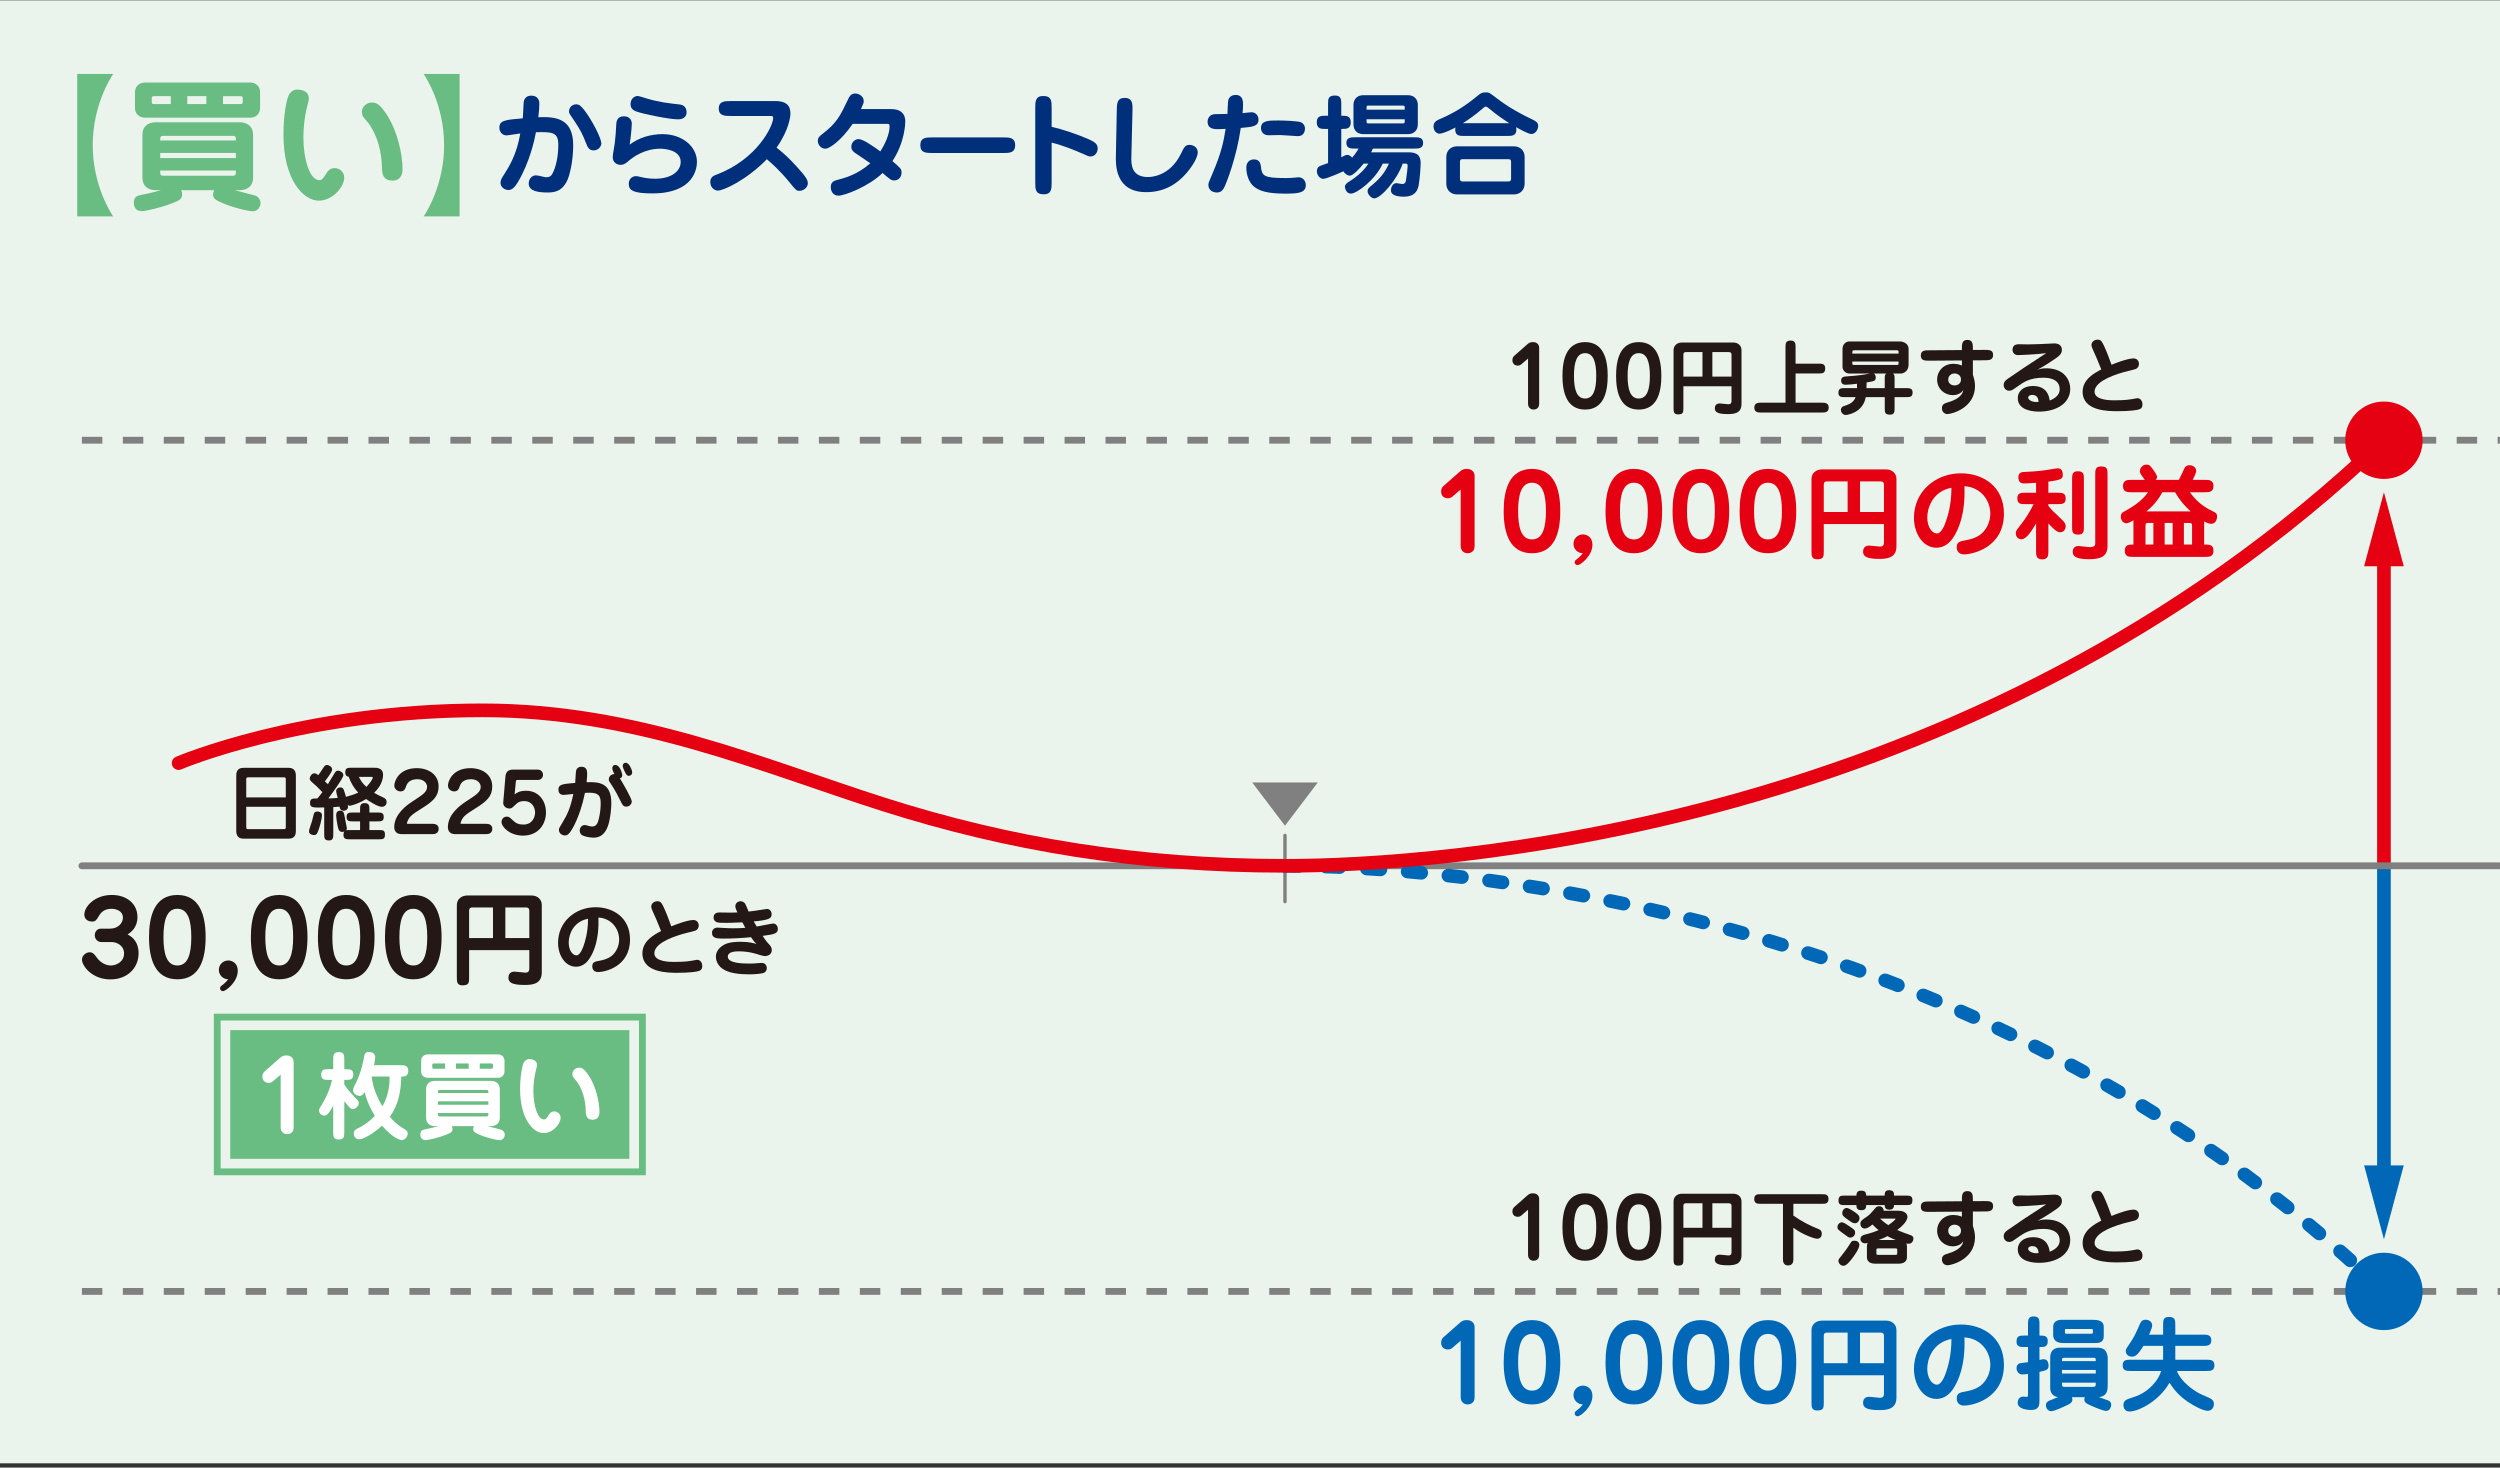 <?xml version="1.0" encoding="utf-8"?>
<!-- Generator: Adobe Illustrator 13.0.0, SVG Export Plug-In  -->
<!DOCTYPE svg PUBLIC "-//W3C//DTD SVG 1.1//EN" "http://www.w3.org/Graphics/SVG/1.1/DTD/svg11.dtd">
<svg version="1.1"
	 xmlns="http://www.w3.org/2000/svg" xmlns:xlink="http://www.w3.org/1999/xlink" xmlns:a="http://ns.adobe.com/AdobeSVGViewerExtensions/3.0/"
	 x="0px" y="0px" width="100%" height="100%" viewBox="0 -0.072 540 317" enable-background="new 0 -0.072 540 317"
	 xml:space="preserve">
<rect x="0" y="-0.072" width="540" height="317" fill="#333333" stroke="none"/>
<defs>
</defs>
<rect fill="#EBF4EC" width="540" height="316"/>
<line fill="none" stroke="#0068B6" stroke-width="2.948" x1="514.93" y1="186.945" x2="514.93" y2="254.569"/>
<polygon fill="#0068B6" points="510.647,251.648 514.93,267.629 519.213,251.648 "/>
<g>
	
		<line fill="none" stroke="#808080" stroke-width="1.474" stroke-dasharray="4.422,4.422" x1="17.688" y1="278.874" x2="540" y2="278.874"/>
</g>
<circle fill="#0068B6" cx="514.929" cy="278.874" r="8.358"/>
<line fill="none" stroke="#E50012" stroke-width="2.948" x1="514.93" y1="186.945" x2="514.93" y2="119.32"/>
<polygon fill="#E50012" points="519.213,122.241 514.93,106.261 510.647,122.241 "/>
<path fill="#69BC82" d="M16.684,46.675V15.9h7.771c-0.464,0.681-4.427,6.688-4.427,15.387c0,8.7,3.963,14.706,4.427,15.388H16.684z"
	/>
<path fill="#69BC82" d="M39.124,41.009c0.093,0.217,0.217,0.526,0.217,0.929c0,1.053-0.774,1.362-2.229,1.92
	c-2.26,0.897-5.604,1.672-6.471,1.672c-0.558,0-1.733-0.155-1.733-1.827c0-1.331,0.805-1.517,1.702-1.703
	c2.291-0.433,3.375-0.774,4.149-0.991h-1.146c-0.93,0-2.849-0.371-2.849-2.755v-9.164c0-2.477,2.074-2.755,2.849-2.755h18.204
	c0.897,0,2.849,0.371,2.849,2.755v9.164c0,2.477-2.074,2.755-2.849,2.755h-1.114c1.083,0.279,3.25,0.867,4.365,1.146
	c0.619,0.155,1.207,0.836,1.207,1.641c0,0.65-0.464,1.765-1.702,1.765c-0.743,0-4.428-0.743-7.245-2.105
	c-0.619-0.31-1.301-0.65-1.301-1.456c0-0.155,0-0.464,0.248-0.991H39.124z M56.183,23.238c0,1.238-0.867,2.105-2.105,2.105H31.291
	c-1.146,0-2.137-0.773-2.137-2.105v-3.375c0-1.238,0.898-2.105,2.137-2.105h22.786c1.146,0,2.105,0.774,2.105,2.105V23.238z
	 M36.895,20.699H33.21c-0.34,0-0.433,0.217-0.433,0.464v0.805c0,0.31,0.123,0.433,0.433,0.433h3.685V20.699z M50.95,30.266
	c0-0.712,0-0.991-0.712-0.991H35.315c-0.712,0-0.712,0.279-0.712,0.991H50.95z M34.604,32.959v1.115H50.95v-1.115H34.604z
	 M34.604,36.768c0,0.867,0,1.114,0.712,1.114h14.923c0.712,0,0.712-0.248,0.712-1.114H34.604z M44.572,20.699h-4.117v1.703h4.117
	V20.699z M48.164,22.402h3.809c0.31,0,0.464-0.124,0.464-0.433v-0.805c0-0.248-0.093-0.464-0.464-0.464h-3.809V22.402z"/>
<path fill="#69BC82" d="M66.705,21.256c0,0.217-0.031,0.433-0.186,0.959c-0.774,2.88-0.991,5.511-0.991,7.399
	c0,4.583,1.332,9.227,3.468,9.227c0.589,0,0.836-0.434,1.518-1.486c0.217-0.371,0.681-1.114,1.795-1.114
	c0.867,0,2.044,0.65,2.044,2.074c0,1.981-2.539,4.954-5.48,4.954c-3.312,0-7.646-4.396-7.646-14.304c0-4.21,0.681-7.554,1.114-8.421
	c0.465-0.959,1.331-1.269,1.703-1.269C64.6,19.275,66.705,19.275,66.705,21.256z M84.755,38.935c-1.61,0-2.198-0.96-2.229-2.415
	c-0.062-1.703-0.154-5.944-2.786-9.783c-0.186-0.279-1.177-1.394-1.331-1.641c-0.186-0.341-0.248-0.682-0.248-0.991
	c0-1.238,1.146-2.043,2.168-2.043c0.929,0,1.671,0.371,2.972,2.26c2.662,3.87,3.653,9.288,3.653,12.074
	C86.953,36.891,86.953,38.935,84.755,38.935z"/>
<path fill="#69BC82" d="M99.271,15.9v30.774H91.5c0.465-0.682,4.428-6.688,4.428-15.388c0-8.699-3.963-14.706-4.428-15.387H99.271z"
	/>
<path fill="#002F7C" d="M123.811,31.316c0,3.146-0.683,6.535-1.463,7.949c-0.927,1.633-2.048,2.243-4.023,2.243
	c-1.95,0-4.12-0.244-4.12-1.926c0-1.024,0.683-1.78,1.561-1.78c0.585,0,1.755,0.415,2.243,0.415c0.634,0,1.023-0.22,1.316-0.78
	c0.195-0.342,1.268-2.463,1.268-6.193c0-2.78-1.219-2.829-4.827-2.756c-0.293,1.609-1.366,6.56-3.95,10.851
	c-0.366,0.61-1.049,1.634-1.951,1.634s-1.756-0.634-1.756-1.585c0-0.585,0.317-1.073,0.78-1.78c1-1.561,2.756-4.34,3.487-8.851
	c-0.902,0.098-2.585,0.414-2.975,0.414c-0.878,0-1.536-0.731-1.536-1.658c0-1.585,1.268-1.707,5.047-2.024
	c0.098-0.658,0.146-3.365,0.244-3.73c0.171-0.658,0.658-1.171,1.585-1.171c1.073,0,1.756,0.61,1.756,1.707
	c0,0.731-0.073,1.756-0.22,2.951C120.056,25.098,123.811,25.488,123.811,31.316z M128.225,32.413c-1.024,0-1.317-0.731-1.658-1.609
	c-0.634-1.609-1.098-2.682-2.487-4.73c-1.049-1.512-1.171-1.682-1.171-2.048c0-0.878,0.659-1.561,1.537-1.561
	c0.683,0,1.072,0.341,1.926,1.463c1.561,2.097,3.512,5.828,3.512,6.998C129.883,31.56,129.224,32.413,128.225,32.413z"/>
<path fill="#002F7C" d="M143.129,28.902c4.219,0,7.412,2.657,7.412,5.998c0,1.365-0.609,6.803-9.631,6.803
	c-4.048,0-5.097-0.634-5.097-2.023c0-1.049,0.659-1.707,1.585-1.707c0.244,0,0.391,0.049,0.731,0.122
	c0.951,0.244,2.098,0.438,3.316,0.438c3.853,0,5.584-1.804,5.584-3.633c0-2.585-3.463-2.853-4.413-2.853
	c-3.39,0-5.828,1.804-6.657,2.487c-0.731,0.634-1.17,1-1.926,1c-0.78,0-1.683-0.512-1.683-1.683c0-0.487,0.39-2.56,0.438-2.975
	c0.195-1.683,0.22-2.194,0.317-3.95c0.024-0.609,0.098-1.877,1.634-1.877c1.39,0,1.731,0.976,1.731,1.585
	c0,0.268-0.073,1.975-0.464,4.536C138.033,29.634,140.568,28.902,143.129,28.902z M146.421,25.708c-1.78,0-7.511-1.146-8.998-1.707
	c-0.878-0.341-1.219-0.805-1.219-1.585c0-1.146,0.805-1.756,1.536-1.756c0.22,0,1.414,0.366,1.78,0.488
	c2.779,0.854,4.876,1.073,7.241,1.341c0.951,0.098,1.536,0.658,1.536,1.683C148.298,25.708,146.688,25.708,146.421,25.708z"/>
<path fill="#002F7C" d="M157.862,24.977c-1.243,0-2.609,0-2.609-1.609s1.366-1.609,2.609-1.609h9.705
	c1.926,0,3.169,0.707,3.169,2.682c0,0.537-0.243,3.462-2.999,7.388c1.391,1.097,2.414,1.951,4.365,4.097
	c2.146,2.341,2.39,2.975,2.39,3.584c0,0.927-0.927,1.634-1.78,1.634c-0.683,0-0.731-0.049-2.316-2
	c-0.293-0.366-2.072-2.56-4.755-4.828c-4.315,4.438-9.314,6.778-10.582,6.778c-0.805,0-1.634-0.731-1.634-1.829
	s0.707-1.39,1.365-1.634c8.803-3.316,12.216-10.534,12.216-12.216c0-0.438-0.195-0.438-0.78-0.438H157.862z"/>
<path fill="#002F7C" d="M184.179,26.683c-2.584,3.755-5.071,5.365-5.876,5.365c-1.098,0-1.658-1-1.658-1.683
	c0-0.731,0.438-1.073,0.951-1.463c3.194-2.463,3.853-3.877,5.682-7.706c0.121-0.268,0.487-1.073,1.438-1.073
	c0.561,0,1.853,0.415,1.853,1.658c0,0.365-0.073,0.487-0.609,1.707h6.535c1.975,0,3.048,0.927,3.048,2.658
	c0,0.244-0.024,4.414-2.78,8.583c1.78,1.536,1.976,1.707,1.976,2.487c0,0.902-0.609,1.683-1.585,1.683
	c-0.634,0-0.829-0.146-2.512-1.609c-2.975,2.901-8.192,4.901-9.534,4.901c-1.268,0-1.658-1.122-1.658-1.854
	c0-1.17,0.829-1.39,1.366-1.536c1.779-0.463,4.413-1.17,7.168-3.609c-0.512-0.39-2.877-1.926-3.34-2.268
	c-0.634-0.488-0.756-0.854-0.756-1.268c0-1.073,0.854-1.683,1.561-1.683c1.048,0,3.364,1.707,4.706,2.658
	c0.999-1.561,1.999-3.682,1.999-5.413c0-0.537-0.122-0.537-0.731-0.537H184.179z"/>
<path fill="#002F7C" d="M216.688,29.609c1.316,0,2.584,0,2.584,1.682c0,1.683-1.268,1.683-2.584,1.683h-15.313
	c-1.316,0-2.584,0-2.584-1.683c0-1.682,1.268-1.682,2.584-1.682H216.688z"/>
<path fill="#002F7C" d="M227.154,39.313c0,1.317,0,2.585-1.683,2.585c-1.853,0-1.853-1.122-1.853-2.585V23.27
	c0-1.341,0-2.609,1.706-2.609c1.829,0,1.829,1.146,1.829,2.609v4.048c2.17,0.487,5.535,1.609,7.876,2.633
	c1.243,0.561,2.072,0.976,2.072,2.024c0,0.926-0.609,1.755-1.609,1.755c-0.292,0-0.39-0.049-2.39-0.926
	c-0.853-0.366-3.315-1.415-5.949-2.073V39.313z"/>
<path fill="#002F7C" d="M244.374,33.828c-0.049,1.633,0.024,4.34,3.584,4.34c0.439,0,4.657,0,7.12-5.023
	c0.707-1.463,0.951-1.926,1.878-1.926c0.634,0,1.755,0.438,1.755,1.585c0,1.707-2.268,4.315-2.511,4.608
	c-2.122,2.414-4.901,4.023-8.607,4.023c-6.73,0-6.608-5.925-6.56-7.9l0.195-9.9c0.024-1.317,0.049-2.56,1.683-2.56
	c1.755,0,1.731,1.341,1.707,2.633L244.374,33.828z"/>
<path fill="#002F7C" d="M265.35,21.416c0.098-0.268,0.464-0.975,1.561-0.975c1.585,0,1.585,1.439,1.585,2.097
	c0,0.585-0.049,1.243-0.098,1.829c0.317-0.024,1.683-0.195,1.951-0.195c0.878,0,1.487,0.756,1.487,1.561
	c0,1.512-1.269,1.609-3.828,1.829c-0.878,6.218-3.146,12.167-3.683,13.045c-0.463,0.78-1.023,0.902-1.463,0.902
	c-0.78,0-1.853-0.39-1.853-1.658c0-0.366,0.098-0.61,0.878-2.414c1.926-4.487,2.39-6.828,2.853-9.681
	c-0.536,0.049-1.098,0.073-1.609,0.073c-0.805,0-2.292,0-2.292-1.634c0-0.683,0.438-1.609,1.683-1.609
	c1.023,0,1.634-0.024,2.608-0.049C265.179,24.025,265.179,21.831,265.35,21.416z M272.348,35.852c0.22,2.048,0.513,2.536,5.34,2.536
	c1.317,0,1.854-0.097,2.512-0.146c0.098,0,0.195-0.024,0.293-0.024c0.902,0,1.561,0.756,1.561,1.682
	c0,1.683-1.609,1.853-4.438,1.853c-4.022,0-5.486-0.658-6.412-1.268c-1.976-1.292-2-3.999-2-4.292c0-1.828,1.487-1.828,1.561-1.828
	C271.275,34.364,272.201,34.413,272.348,35.852z M280.321,29.341c-0.244,0-3.243-0.244-3.853-0.244
	c-0.391,0-2.097,0.049-2.463,0.049c-1.146,0-1.634-0.805-1.634-1.561c0-1.634,1.634-1.634,3.73-1.634
	c0.878,0,4.39,0.073,5.023,0.439c0.269,0.146,0.878,0.658,0.731,1.585C281.809,28.366,281.564,29.341,280.321,29.341z"/>
<path fill="#002F7C" d="M294.544,35.266c-0.878,1.073-2.268,2.609-2.999,2.609c-0.438,0-1.073-0.39-1.365-0.951
	c-0.195,0.097-3.609,1.633-4.341,1.633c-0.78,0-1.39-0.829-1.39-1.633c0-0.39,0.122-0.756,0.415-1
	c0.243-0.195,1.682-0.634,1.999-0.78V27.78H286.4c-1.024,0-1.976,0-1.976-1.438c0-1.414,0.951-1.414,1.976-1.414h0.463v-2.414
	c0-1.219,0-1.951,1.512-1.951c1.341,0,1.341,0.902,1.341,1.951v2.414c1.098,0,2.049,0,2.049,1.414c0,1.438-0.951,1.438-2.049,1.438
	v6.12c0.683-0.365,1-0.512,1.269-0.512c0.171,0,0.634,0.024,1.072,0.609c0.756-0.878,1.195-1.609,1.415-1.975h-0.708
	c-0.926,0-1.95,0-1.95-1.22c0-1.219,1.024-1.219,1.95-1.219h12.68c0.951,0,1.951,0,1.951,1.219c0,1.22-1,1.22-1.951,1.22h-8.899
	c-0.098,0.219-0.195,0.39-0.391,0.805h7.607c1.439,0,3.097,0,3.097,2.316c0,0.561-0.121,3.072-0.438,4.852
	c-0.269,1.415-1.122,2.414-3.146,2.414c-0.512,0-2.828,0-2.828-1.341c0-0.927,0.536-1.585,1.194-1.585
	c0.171,0,1.024,0.195,1.22,0.195c0.707,0,0.78-0.537,0.828-0.805c0.195-1.219,0.366-2.829,0.366-3.097
	c0-0.512-0.22-0.512-0.585-0.512h-0.488c-1.17,3.438-4.706,7.51-6.145,7.51c-0.707,0-1.438-0.951-1.438-1.512
	c0-0.537,0.122-0.658,1.268-1.609c1.195-1.024,2.414-2.268,3.341-4.389h-1.341c-1.536,3.438-5.584,6.486-6.876,6.486
	c-1.098,0-1.293-1.341-1.293-1.438c0-0.561,0.464-0.878,0.854-1.122c2.194-1.366,3.463-2.731,4.219-3.926H294.544z M306.248,26.829
	c0,1.146-0.756,2.073-2.121,2.073h-9.656c-1.268,0-2.121-0.829-2.121-2.073v-4.267c0-1.146,0.756-2.073,2.121-2.073h9.656
	c1.268,0,2.121,0.829,2.121,2.073V26.829z M303.42,23.611v-0.537c0-0.341-0.269-0.341-0.415-0.341h-7.437
	c-0.146,0-0.391,0-0.391,0.341v0.537H303.42z M295.178,25.684v0.561c0,0.342,0.244,0.342,0.391,0.342h7.437
	c0.146,0,0.415,0,0.415-0.342v-0.561H295.178z"/>
<path fill="#002F7C" d="M316.275,29.292c-0.975,0-1.95,0-1.95-1.414c0-0.146,0.024-0.269,0.073-0.415
	c-0.439,0.219-2.561,1.341-3.487,1.341c-0.707,0-1.268-0.756-1.268-1.536c0-1.024,0.609-1.317,1.829-1.829
	c2.657-1.146,5.096-2.707,7.266-4.486c1.024-0.854,1.293-1.073,2.194-1.073c0.708,0,0.756,0.049,2.39,1.292
	c2.39,1.829,5.023,3.34,7.754,4.609c0.684,0.316,1.171,0.634,1.171,1.365c0,0.78-0.609,1.731-1.487,1.731
	c-0.634,0-2.463-1.024-3.292-1.488c0.024,0.122,0.073,0.292,0.073,0.512c0,1.39-1,1.39-1.951,1.39H316.275z M329.321,39.582
	c0,1.316-0.902,2.341-2.316,2.341h-12.29c-1.316,0-2.316-0.902-2.316-2.341v-5.73c0-1.316,0.902-2.316,2.316-2.316h12.29
	c1.316,0,2.316,0.878,2.316,2.316V39.582z M326.395,34.852c0-0.366-0.194-0.536-0.536-0.536h-9.997
	c-0.269,0-0.512,0.122-0.512,0.536v3.73c0,0.366,0.194,0.537,0.512,0.537h9.997c0.269,0,0.536-0.122,0.536-0.537V34.852z
	 M326.005,26.537c-1.487-0.951-2.95-1.976-4.292-3.121c-0.243-0.195-0.561-0.464-0.805-0.464c-0.097,0-0.219,0.049-0.512,0.293
	c-1.805,1.585-3.316,2.584-4.413,3.292H326.005z"/>
<g>
	
		<line fill="none" stroke="#808080" stroke-width="1.474" stroke-linecap="round" stroke-linejoin="round" x1="17.688" y1="186.945" x2="540" y2="186.945"/>
</g>
<g>
	
		<line fill="none" stroke="#808080" stroke-width="1.474" stroke-dasharray="4.422,4.422" x1="17.688" y1="95.016" x2="540" y2="95.016"/>
</g>
<circle fill="#E50012" cx="514.929" cy="95.018" r="8.358"/>
<polygon fill="#808080" points="277.557,178.28 270.473,168.943 284.64,168.943 "/>
<line fill="none" stroke="#808080" stroke-width="0.737" stroke-linecap="round" stroke-linejoin="round" x1="277.557" y1="180.369" x2="277.557" y2="194.684"/>
<g>
	<g>
		<path fill="#231815" d="M62.386,165.78c1.221,0,1.521,0.866,1.521,1.662v11.973c0,0.548-0.088,1.663-1.521,1.663h-9.833
			c-1.22,0-1.521-0.867-1.521-1.663v-11.973c0-0.53,0.088-1.662,1.521-1.662H62.386z M61.731,172.165v-3.891
			c0-0.265-0.035-0.442-0.389-0.442h-7.764c-0.354,0-0.39,0.177-0.39,0.442v3.891H61.731z M53.189,174.198v4.386
			c0,0.283,0.035,0.442,0.39,0.442h7.764c0.354,0,0.389-0.177,0.389-0.442v-4.386H53.189z"/>
		<path fill="#231815" d="M69.552,176.002c0,0.212-0.088,1.221-0.672,3.007c-0.389,1.167-0.619,1.291-1.043,1.291
			c-0.248,0-1.097-0.106-1.097-0.796c0-0.372,0.565-1.91,0.654-2.229c0.07-0.248,0.318-1.344,0.389-1.556
			c0.089-0.283,0.301-0.46,0.619-0.496C68.633,175.188,69.552,175.242,69.552,176.002z M80.941,165.763
			c1.025,0,1.804,0.389,1.804,1.485c0,1.998-1.433,3.431-1.928,3.926c0.548,0.336,0.938,0.531,1.963,1.008
			c0.318,0.159,0.726,0.354,0.726,0.99c0,0.637-0.425,1.026-1.044,1.026c-1.008,0-3.147-1.521-3.378-1.68
			c-1.963,1.185-3.413,1.45-3.537,1.45c-0.212,0-0.265-0.071-0.424-0.23c0.035,0.159,0.053,0.336,0.053,0.442
			c0,0.46-0.354,0.866-0.99,0.866c-0.159,0-0.743-0.035-0.849-0.884c-0.442,0.035-0.902,0.07-1.345,0.106v5.783
			c0,0.726,0,1.415-0.937,1.415c-1.026,0-1.026-0.584-1.026-1.415v-5.712c-2.493,0.053-3.06,0.07-3.06-0.973
			c0-0.99,0.566-0.973,1.574-0.955c0.39-0.46,0.761-0.902,1.097-1.379c-1.256-1.291-1.397-1.433-2.122-2.034
			c-0.602-0.495-0.619-0.743-0.619-0.938c0-0.336,0.406-1.097,0.99-1.097c0.354,0,0.637,0.212,0.866,0.39
			c0.266-0.336,0.354-0.478,1.15-1.681c0.194-0.283,0.354-0.513,0.725-0.513c0.248,0,1.114,0.283,1.114,0.99
			c0,0.495-1.062,1.91-1.574,2.547c0.407,0.389,0.495,0.478,0.654,0.619c0.248-0.389,1.291-2.176,1.539-2.529
			c0.105-0.142,0.282-0.407,0.672-0.407c0.229,0,1.132,0.283,1.132,0.991c0,0.619-2.512,4.05-3.236,5.022
			c0.955-0.036,1.538-0.071,2.016-0.124c-0.142-0.478-0.336-1.256-0.336-1.433c0-0.619,0.566-0.831,0.92-0.831
			c0.301,0,0.513,0.106,0.689,0.425c0.089,0.141,0.425,1.326,0.513,1.627c1.327-0.39,1.84-0.549,2.653-0.938
			c-1.044-1.061-1.592-2.158-2.069-3.413c-0.495-0.071-0.743-0.372-0.743-0.938c0-1.008,0.566-1.008,1.415-1.008H80.941z
			 M77.775,179.221v-1.875h-1.503c-0.761,0-1.415,0-1.415-0.955s0.637-0.955,1.415-0.955h1.503v-0.619c0-0.761,0-1.415,1.008-1.415
			c1.009,0,1.009,0.689,1.009,1.415v0.619h1.68c0.849,0,1.415,0,1.415,0.955s-0.549,0.955-1.415,0.955h-1.68v1.875h1.945
			c1.008,0,1.414,0,1.414,1.026c0,0.973-0.513,0.973-1.414,0.973h-6.137c-0.743,0-1.415,0-1.415-0.938
			c0-0.336,0.053-0.566,0.194-0.743c-0.194,0.071-0.406,0.088-0.478,0.088c-0.619,0-0.778-0.548-0.866-0.831
			c-0.194-0.655-0.425-2.299-0.425-2.794c0-0.973,0.726-0.973,0.867-0.973c0.725,0,0.831,0.531,0.901,0.973
			c0.071,0.442,0.549,2.671,0.549,2.812c0,0.248-0.106,0.372-0.159,0.459c0.194-0.053,0.3-0.053,0.831-0.053H77.775z
			 M77.511,167.726c0.441,0.831,0.689,1.309,1.627,2.175c0.813-0.849,1.379-1.733,1.379-1.999c0-0.177-0.142-0.177-0.371-0.177
			H77.511z"/>
		<path fill="#231815" d="M86.746,180.105c-0.743,0-1.592-0.336-1.592-1.521c0-2.812,2.724-4.757,3.943-5.553
			c2.299-1.486,3.148-2.052,3.148-3.148c0-0.76-0.673-1.645-2.104-1.645c-1.91,0-2.3,1.167-2.459,1.609
			c-0.142,0.425-0.336,1.026-1.167,1.026c-0.619,0-1.344-0.46-1.344-1.273c0-1.008,1.061-3.75,4.846-3.75
			c2.688,0,4.722,1.486,4.722,3.944c0,2.104-1.097,3.183-3.82,4.863c-2.016,1.238-2.281,1.609-2.528,1.963
			c-0.336,0.495-0.495,1.025-0.495,1.167c0,0.071,0.088,0.089,0.142,0.089h5.411c0.212,0,1.309,0,1.309,1.079
			c0,0.336-0.124,1.149-1.309,1.149H86.746z"/>
		<path fill="#231815" d="M98.332,180.105c-0.743,0-1.592-0.336-1.592-1.521c0-2.812,2.724-4.757,3.943-5.553
			c2.299-1.486,3.148-2.052,3.148-3.148c0-0.76-0.673-1.645-2.104-1.645c-1.91,0-2.3,1.167-2.459,1.609
			c-0.142,0.425-0.336,1.026-1.167,1.026c-0.619,0-1.344-0.46-1.344-1.273c0-1.008,1.061-3.75,4.846-3.75
			c2.688,0,4.722,1.486,4.722,3.944c0,2.104-1.097,3.183-3.82,4.863c-2.016,1.238-2.281,1.609-2.528,1.963
			c-0.336,0.495-0.495,1.025-0.495,1.167c0,0.071,0.088,0.089,0.142,0.089h5.411c0.212,0,1.309,0,1.309,1.079
			c0,0.336-0.124,1.149-1.309,1.149H98.332z"/>
		<path fill="#231815" d="M109.176,167.619c0.088-0.955,0.637-1.45,1.557-1.45h5.481c0.69,0,1.079,0.566,1.079,1.114
			c0,0.708-0.565,1.114-1.061,1.114h-4.387c-0.354,0-0.389,0.089-0.424,0.389l-0.266,2.741c0.336-0.265,0.973-0.796,2.477-0.796
			c2.812,0,4.297,2.264,4.297,4.669c0,2.564-1.645,5.022-4.952,5.022c-2.864,0-4.65-1.875-4.65-2.936
			c0-0.513,0.354-1.167,1.132-1.167c0.389,0,0.583,0.071,1.255,0.743c0.655,0.672,1.291,0.973,2.335,0.973
			c1.998,0,2.529-1.698,2.529-2.6c0-0.937-0.549-2.476-2.388-2.476c-0.726,0-1.291,0.177-1.98,0.902
			c-0.637,0.654-0.832,0.707-1.186,0.707c-0.637,0-1.396-0.478-1.326-1.309L109.176,167.619z"/>
		<path fill="#231815" d="M123.291,179.468c-0.425,0.601-0.69,0.919-1.273,0.919c-0.531,0-1.291-0.406-1.291-1.185
			c0-0.318,0-0.354,0.849-1.751c0.866-1.415,1.627-2.9,2.264-6.03c-0.336,0.018-1.786,0.212-2.087,0.212
			c-0.725,0-1.132-0.407-1.132-1.132c0-1.079,0.637-1.238,3.625-1.468c0.054-0.442,0.089-2.423,0.23-2.794
			c0.088-0.212,0.354-0.69,1.132-0.69c1.22,0,1.22,1.026,1.22,1.609c0,0.459-0.018,0.548-0.123,1.733
			c2.635-0.106,5.341,0.089,5.341,4.492c0,0.973-0.159,3.183-0.654,4.722c-0.318,0.973-1.026,2.759-3.184,2.759
			c-0.92,0-2.104-0.283-2.529-0.565c-0.336-0.23-0.459-0.637-0.459-0.955c0-0.726,0.495-1.203,1.096-1.203
			c0.194,0,0.336,0.036,0.495,0.089c0.531,0.159,0.761,0.229,1.079,0.229c1.025,0,1.256-0.849,1.503-1.874
			c0.283-1.256,0.354-2.388,0.354-3.095c0-1.539-0.301-2.334-2.459-2.334c-0.441,0-0.725,0.018-0.938,0.036
			C125.236,176.621,123.468,179.203,123.291,179.468z M136.466,173.049c0,0.53-0.495,1.114-1.167,1.114
			c-0.689,0-0.831-0.301-1.38-1.45c-0.354-0.708-0.937-1.893-1.786-3.184c-0.565-0.849-0.637-0.938-0.637-1.22
			c0-0.672,0.531-1.185,1.203-1.167c-0.177-0.354-0.442-0.919-0.442-1.255c0-0.283,0.124-0.725,0.637-0.725
			c1.079,0,1.521,1.98,1.521,2.193c0,0.105,0,0.583-0.53,0.689C134.432,168.893,136.466,172.395,136.466,173.049z M136.555,166.788
			c0,0.425-0.336,0.725-0.726,0.725c-0.406,0-0.602-0.354-0.742-0.636c-0.089-0.159-0.584-1.114-0.584-1.539
			c0-0.336,0.229-0.654,0.654-0.654c0.778,0,1.273,1.468,1.344,1.733C136.537,166.523,136.555,166.646,136.555,166.788z"/>
		<path fill="#231815" d="M21.907,203.41c-0.95,0-1.438-0.773-1.438-1.481c0-0.751,0.531-1.415,1.283-1.415h2.034
			c1.746,0,2.764-1.238,2.764-2.366c0-1.504-1.526-1.924-2.477-1.924c-1.813,0-2.454,1.128-2.697,1.525
			c-0.575,0.995-0.818,1.238-1.481,1.238c-0.841,0-1.681-0.464-1.681-1.525c0-1.681,2.211-4.223,5.926-4.223
			c3.272,0,5.55,1.923,5.55,4.775c0,2.3-1.438,3.294-2.123,3.759c0.663,0.354,2.366,1.282,2.366,4.09
			c0,3.073-2.344,5.616-6.081,5.616c-4.002,0-6.146-2.918-6.146-4.289c0-0.907,0.907-1.57,1.637-1.57
			c0.707,0,0.973,0.332,1.636,1.238c0.752,1.018,1.901,1.614,2.963,1.614c1.083,0,2.853-0.729,2.853-2.587
			c0-1.769-1.614-2.477-2.742-2.477H21.907z"/>
		<path fill="#231815" d="M44.416,202.349c0,4.688-1.238,9.109-6.103,9.109c-4.798,0-6.125-4.312-6.125-9.109
			c0-4.444,1.128-9.109,6.125-9.109C43.222,193.24,44.416,197.772,44.416,202.349z M35.307,202.349c0,3.626,0.707,6.125,3.007,6.125
			c2.233,0,3.007-2.366,3.007-6.125c0-3.648-0.729-6.125-3.007-6.125S35.307,198.701,35.307,202.349z"/>
		<path fill="#231815" d="M47.269,209.424c0-1.171,0.95-2.034,2.034-2.034c0.751,0,2.056,0.486,2.056,2.232
			c0,2.388-2.564,4.4-3.206,4.4c-0.331,0-0.619-0.243-0.619-0.619c0-0.332,0.089-0.398,0.818-0.951
			c0.31-0.243,0.752-0.729,0.929-0.995C48.042,211.414,47.269,210.441,47.269,209.424z"/>
		<path fill="#231815" d="M66.416,202.349c0,4.688-1.238,9.109-6.103,9.109c-4.798,0-6.125-4.312-6.125-9.109
			c0-4.444,1.128-9.109,6.125-9.109C65.222,193.24,66.416,197.772,66.416,202.349z M57.307,202.349c0,3.626,0.707,6.125,3.007,6.125
			c2.233,0,3.007-2.366,3.007-6.125c0-3.648-0.729-6.125-3.007-6.125S57.307,198.701,57.307,202.349z"/>
		<path fill="#231815" d="M80.898,202.349c0,4.688-1.238,9.109-6.103,9.109c-4.798,0-6.125-4.312-6.125-9.109
			c0-4.444,1.128-9.109,6.125-9.109C79.704,193.24,80.898,197.772,80.898,202.349z M71.789,202.349c0,3.626,0.707,6.125,3.007,6.125
			c2.233,0,3.007-2.366,3.007-6.125c0-3.648-0.729-6.125-3.007-6.125S71.789,198.701,71.789,202.349z"/>
		<path fill="#231815" d="M95.382,202.349c0,4.688-1.238,9.109-6.103,9.109c-4.798,0-6.125-4.312-6.125-9.109
			c0-4.444,1.128-9.109,6.125-9.109C94.188,193.24,95.382,197.772,95.382,202.349z M86.272,202.349c0,3.626,0.707,6.125,3.007,6.125
			c2.232,0,3.007-2.366,3.007-6.125c0-3.648-0.729-6.125-3.007-6.125S86.272,198.701,86.272,202.349z"/>
		<path fill="#231815" d="M101.329,205.157v5.837c0,1.15,0,1.769-1.437,1.769c-1.217,0-1.217-0.818-1.217-1.791v-15.543
			c0-1.282,0.995-2.078,2.277-2.078h13.863c1.238,0,2.211,0.818,2.211,2.056v14.526c0,2.698-2.255,2.742-3.803,2.742
			c-2.631,0-3.405-0.553-3.405-1.548c0-1.327,1.084-1.327,1.371-1.327c0.332,0,1.901,0.221,2.277,0.221
			c0.862,0,0.862-0.597,0.862-0.973v-3.892H101.329z M106.481,202.548v-6.61h-4.488c-0.376,0-0.664,0.177-0.664,0.663v5.947H106.481
			z M114.33,202.548v-5.947c0-0.464-0.287-0.663-0.686-0.663h-4.488v6.61H114.33z"/>
		<path fill="#231815" d="M127.26,207.081c-0.406,0.602-1.326,1.662-2.829,1.662c-2.388,0-3.891-2.528-3.891-5.164
			c0-4.581,3.749-7.693,8.117-7.693c3.696,0,7.428,2.175,7.428,6.968c0,5.907-5.465,7.039-6.88,7.039
			c-1.273,0-1.273-1.079-1.273-1.238c0-0.92,0.531-1.026,1.716-1.238c1.574-0.301,2.246-0.849,2.476-1.025
			c1.062-0.885,1.609-2.229,1.609-3.555c0-2.211-1.592-4.563-4.474-4.722C129.453,202.979,128.215,205.666,127.26,207.081z
			 M122.839,203.526c0,1.751,0.901,2.759,1.662,2.759c0.831,0,1.415-1.645,1.574-2.14c0.212-0.619,0.955-2.724,0.938-5.766
			C123.759,199.017,122.839,201.864,122.839,203.526z"/>
		<path fill="#231815" d="M140.881,196.541c-0.123-0.266-0.212-0.513-0.212-0.778c0-0.654,0.566-1.167,1.309-1.167
			c0.761,0,0.938,0.389,1.38,1.291c0.637,1.344,1.132,2.741,1.645,4.138c0.389-0.177,3.378-1.379,4.757-1.379
			c0.831,0,1.168,0.672,1.168,1.167c0,0.124,0,0.778-0.673,1.114c-0.247,0.124-2.157,0.548-2.563,0.672
			c-3.502,0.99-6.35,2.405-6.35,4.245c0,1.857,3.413,1.857,4.298,1.857c0.406,0,2.44,0,3.714-0.248
			c0.229-0.035,1.097-0.212,1.22-0.212c0.637,0,1.114,0.566,1.114,1.326c0,0.654-0.229,0.902-0.672,1.079
			c-0.478,0.177-2.069,0.407-4.704,0.407c-1.998,0-7.552,0-7.552-4.209c0-2.706,2.582-4.05,4.032-4.811
			C141.854,198.681,141.642,198.238,140.881,196.541z"/>
		<path fill="#231815" d="M158.835,195.692c0-0.743,0.618-1.096,1.132-1.096c0.318,0,0.725,0.159,0.973,0.513
			c0.177,0.248,0.637,1.485,0.76,1.715c1.114-0.124,1.681-0.212,2.671-0.372c0.247-0.035,1.167-0.194,1.309-0.194
			c0.548,0,0.99,0.478,0.99,1.132c0,0.973-0.584,1.238-3.873,1.574c0.124,0.212,0.407,0.707,0.654,1.096
			c0.566-0.088,3.254-0.654,3.572-0.654c0.478,0,0.99,0.46,0.99,1.132c0,0.955-0.53,1.203-3.289,1.539
			c0.124,0.177,0.778,1.167,1.097,1.503c0.548,0.566,0.884,0.902,0.884,1.574c0,1.114-1.132,1.291-1.45,1.291
			c-0.371,0-1.025-0.212-1.202-0.265c-2.264-0.76-3.873-0.76-4.422-0.76c-0.672,0-2.423,0-2.423,1.167
			c0,1.468,3.537,1.468,4.616,1.468c0.407,0,1.309,0,2.211-0.106c0.142-0.018,0.389-0.036,0.53-0.036
			c0.672,0,1.062,0.566,1.062,1.079c0,0.194,0,0.831-0.708,1.096c-0.354,0.142-1.68,0.301-3.13,0.301
			c-2.034,0-4.439-0.23-5.818-1.273c-1.062-0.795-1.344-1.892-1.344-2.529c0-1.291,0.99-2.087,1.379-2.352
			c0.495-0.336,1.361-0.884,3.962-0.884c1.892,0,2.971,0.336,3.431,0.478c-0.372-0.354-0.584-0.566-1.186-1.468
			c-1.856,0.194-3.961,0.301-5.836,0.301c-1.414,0-2.582,0-2.582-1.256c0-0.725,0.566-1.114,1.149-1.114
			c0.372,0,1.574,0.088,1.698,0.088c0.318,0.018,0.707,0.053,1.574,0.053c0.901,0,1.892-0.018,2.776-0.089
			c-0.266-0.495-0.407-0.742-0.637-1.185c-2.388,0.088-2.652,0.106-3.502,0.106c-0.707,0-1.769,0-2.087-0.159
			c-0.282-0.124-0.637-0.46-0.637-0.991c0-0.389,0.159-1.096,1.238-1.096c0.39,0,2.104,0.035,2.44,0.035
			c0.778,0,1.149-0.018,1.485-0.035C158.87,196.152,158.835,195.922,158.835,195.692z"/>
	</g>
</g>
<rect x="46.921" y="219.621" fill="none" stroke="#69BC82" stroke-width="1.474" width="91.836" height="33.427"/>
<rect x="49.735" y="222.435" fill="#69BC82" width="86.207" height="27.799"/>
<g>
	<g>
		<path fill="#FFFFFF" d="M58.869,233.559c-0.206,0.165-0.474,0.268-0.846,0.268c-0.825,0-1.341-0.557-1.341-1.341
			c0-0.537,0.165-0.846,0.475-1.135l3.445-3.033c0.392-0.351,0.907-0.412,1.237-0.412c1.197,0,1.589,0.784,1.589,1.423v14.131
			c0,1.258-1.011,1.444-1.382,1.444c-0.825,0-1.424-0.557-1.424-1.485v-11.367L58.869,233.559z"/>
		<path fill="#FFFFFF" d="M74.367,244.41c0,0.99,0,1.65-1.197,1.65c-1.196,0-1.196-0.702-1.196-1.65v-5.653
			c-1.011,1.939-1.465,2.146-1.939,2.146c-0.433,0-1.135-0.372-1.135-1.114c0-0.186,0.062-0.392,0.145-0.516
			c1.526-2.331,2.208-4.146,2.683-6.085h-0.702c-0.866,0-1.65,0-1.65-1.094c0-1.217,0.681-1.217,1.65-1.217h0.949v-2.042
			c0-0.908,0-1.65,1.217-1.65c1.177,0,1.177,0.763,1.177,1.65v2.042c1.217,0,1.938,0,1.938,1.093c0,1.217-0.618,1.217-1.938,1.217
			v1.011c0.783,1.135,1.072,1.465,2.743,3.239c0.165,0.186,0.392,0.413,0.392,0.805c0,0.619-0.742,1.238-1.258,1.238
			c-0.413,0-0.64-0.227-0.764-0.351c-0.351-0.372-0.887-1.052-1.113-1.32V244.41z M86.538,230.01c0.723,0,1.65,0,1.65,1.197
			c0,1.258-0.866,1.258-1.506,1.258c-0.124,3.239-0.516,5.92-2.476,8.685c0.599,0.701,1.526,1.733,3.054,2.6
			c0.474,0.268,0.804,0.474,0.804,1.031c0,0.763-0.66,1.423-1.341,1.423c-0.227,0-1.877-0.433-4.208-3.136
			c-1.589,1.506-3.92,2.95-4.931,2.95c-0.722,0-1.176-0.537-1.176-1.279c0-0.64,0.454-0.867,0.66-0.97
			c1.155-0.578,2.249-1.135,3.899-2.806c-0.496-0.825-1.548-2.558-2.229-5.158c-0.165,0.31-0.454,0.846-1.094,0.846
			c-0.475,0-1.382-0.475-1.382-1.176c0-0.309,0.062-0.557,0.371-1.134c1.568-3.012,1.96-5.88,2.001-6.106
			c0.083-0.557,0.207-1.073,1.032-1.073c0.186,0,1.382,0,1.382,1.135c0,0.578-0.206,1.382-0.269,1.712H86.538z M80.287,232.465
			c0.207,2.146,1.053,4.332,2.311,6.416c1.609-2.744,1.548-5.508,1.548-6.416H80.287z"/>
		<path fill="#FFFFFF" d="M97.604,243.172c0.062,0.145,0.145,0.351,0.145,0.619c0,0.701-0.516,0.908-1.485,1.279
			c-1.506,0.598-3.734,1.114-4.312,1.114c-0.371,0-1.155-0.103-1.155-1.217c0-0.887,0.536-1.011,1.135-1.135
			c1.526-0.289,2.248-0.516,2.765-0.66h-0.764c-0.619,0-1.898-0.247-1.898-1.836v-6.106c0-1.65,1.383-1.836,1.898-1.836h12.13
			c0.599,0,1.898,0.248,1.898,1.836v6.106c0,1.65-1.382,1.836-1.898,1.836h-0.742c0.722,0.186,2.166,0.578,2.909,0.764
			c0.412,0.103,0.804,0.557,0.804,1.093c0,0.433-0.31,1.176-1.134,1.176c-0.496,0-2.95-0.495-4.828-1.403
			c-0.412-0.206-0.866-0.433-0.866-0.97c0-0.103,0-0.309,0.165-0.66H97.604z M108.971,231.331c0,0.825-0.578,1.403-1.402,1.403
			H92.385c-0.764,0-1.424-0.516-1.424-1.403v-2.249c0-0.825,0.598-1.403,1.424-1.403h15.184c0.763,0,1.402,0.516,1.402,1.403
			V231.331z M96.118,229.639h-2.455c-0.227,0-0.288,0.145-0.288,0.31v0.537c0,0.206,0.082,0.289,0.288,0.289h2.455V229.639z
			 M105.484,236.014c0-0.475,0-0.66-0.475-0.66h-9.943c-0.475,0-0.475,0.186-0.475,0.66H105.484z M94.592,237.809v0.742h10.893
			v-0.742H94.592z M94.592,240.346c0,0.578,0,0.743,0.475,0.743h9.943c0.475,0,0.475-0.165,0.475-0.743H94.592z M101.234,229.639
			H98.49v1.135h2.744V229.639z M103.628,230.773h2.537c0.206,0,0.31-0.083,0.31-0.289v-0.537c0-0.165-0.062-0.31-0.31-0.31h-2.537
			V230.773z"/>
		<path fill="#FFFFFF" d="M115.993,230.01c0,0.145-0.021,0.289-0.124,0.64c-0.516,1.918-0.66,3.672-0.66,4.93
			c0,3.054,0.887,6.148,2.311,6.148c0.392,0,0.557-0.289,1.011-0.99c0.145-0.248,0.454-0.743,1.196-0.743
			c0.578,0,1.361,0.433,1.361,1.382c0,1.32-1.691,3.301-3.651,3.301c-2.207,0-5.095-2.93-5.095-9.531
			c0-2.806,0.453-5.034,0.742-5.611c0.31-0.639,0.887-0.846,1.135-0.846C114.59,228.69,115.993,228.69,115.993,230.01z
			 M128.02,241.79c-1.072,0-1.464-0.64-1.484-1.609c-0.042-1.135-0.104-3.961-1.857-6.519c-0.123-0.186-0.783-0.928-0.887-1.093
			c-0.124-0.227-0.165-0.454-0.165-0.66c0-0.825,0.763-1.361,1.444-1.361c0.618,0,1.113,0.247,1.98,1.506
			c1.773,2.579,2.434,6.189,2.434,8.045C129.484,240.428,129.484,241.79,128.02,241.79z"/>
	</g>
</g>
<path fill="none" stroke="#0068B6" stroke-width="2.948" stroke-linecap="round" stroke-linejoin="round" stroke-dasharray="2.948,5.896" d="
	M277.557,186.945c31.825,0,148.52,6.943,237.373,91.929"/>
<path fill="none" stroke="#E50012" stroke-width="2.948" stroke-linecap="round" stroke-linejoin="round" d="M38.581,164.758
	c0,0,26.628-11.398,65.653-11.398c33.115,0,60.354,11.949,86.607,20.317c27.004,8.607,54.889,13.269,86.714,13.269
	s148.521-6.944,237.374-91.93"/>
<g>
	<g>
		<path fill="#231815" d="M328.553,78.669c-0.178,0.142-0.407,0.229-0.726,0.229c-0.707,0-1.149-0.478-1.149-1.149
			c0-0.46,0.142-0.725,0.406-0.973l2.954-2.6c0.336-0.301,0.778-0.354,1.061-0.354c1.026,0,1.362,0.672,1.362,1.22v12.114
			c0,1.079-0.867,1.238-1.186,1.238c-0.707,0-1.22-0.478-1.22-1.273v-9.744L328.553,78.669z"/>
		<path fill="#231815" d="M347.266,81.109c0,3.749-0.99,7.286-4.882,7.286c-3.837,0-4.898-3.448-4.898-7.286
			c0-3.555,0.902-7.286,4.898-7.286C346.311,73.823,347.266,77.448,347.266,81.109z M339.979,81.109c0,2.9,0.565,4.898,2.404,4.898
			c1.786,0,2.405-1.892,2.405-4.898c0-2.918-0.583-4.899-2.405-4.899C340.562,76.21,339.979,78.191,339.979,81.109z"/>
		<path fill="#231815" d="M358.852,81.109c0,3.749-0.99,7.286-4.882,7.286c-3.837,0-4.898-3.448-4.898-7.286
			c0-3.555,0.902-7.286,4.898-7.286C357.896,73.823,358.852,77.448,358.852,81.109z M351.565,81.109c0,2.9,0.565,4.898,2.404,4.898
			c1.786,0,2.405-1.892,2.405-4.898c0-2.918-0.583-4.899-2.405-4.899C352.148,76.21,351.565,78.191,351.565,81.109z"/>
		<path fill="#231815" d="M363.61,83.355v4.669c0,0.919,0,1.415-1.149,1.415c-0.973,0-0.973-0.654-0.973-1.433V75.574
			c0-1.026,0.796-1.663,1.822-1.663h11.088c0.99,0,1.769,0.654,1.769,1.645v11.619c0,2.158-1.804,2.193-3.042,2.193
			c-2.104,0-2.724-0.442-2.724-1.238c0-1.061,0.867-1.061,1.097-1.061c0.266,0,1.521,0.177,1.821,0.177
			c0.69,0,0.69-0.478,0.69-0.778v-3.112H363.61z M367.731,81.269V75.98h-3.59c-0.301,0-0.531,0.142-0.531,0.531v4.757H367.731z
			 M374.01,81.269v-4.757c0-0.372-0.23-0.531-0.549-0.531h-3.59v5.288H374.01z"/>
		<path fill="#231815" d="M385.669,86.91V74.902c0-0.69,0-1.415,1.114-1.415c1.061,0,1.061,0.778,1.061,1.415v3.572h4.987
			c0.707,0,1.415,0,1.415,1.061c0,1.062-0.708,1.062-1.415,1.062h-4.987v6.313h5.783c0.478,0,1.379,0.018,1.379,1.061
			c0,1.062-0.901,1.062-1.379,1.062h-13.316c-0.478,0-1.38,0-1.38-1.062c0-1.043,0.902-1.061,1.38-1.061H385.669z"/>
		<path fill="#231815" d="M398.512,85.707c-0.707,0-1.415,0-1.415-0.937c0-1.008,0.619-1.008,1.415-1.008h2.6v-0.937
			c-0.849,0.106-1.928,0.212-2.493,0.212c-0.92,0-0.938-0.743-0.938-0.902c0-0.831,0.672-0.884,1.344-0.919
			c2.423-0.141,3.962-0.424,4.917-0.601h-4.121c-0.495,0-0.742,0.018-1.167-0.248c-0.442-0.265-0.672-0.813-0.672-1.132v-3.961
			c0-0.955,0.725-1.592,1.45-1.592h10.965c0.636,0,1.856,0.407,1.856,1.592v3.448c0,1.256-0.955,1.893-1.698,1.893h-1.662
			c0.336,0.301,0.336,0.442,0.336,1.238v1.91h2.477c0.707,0,1.414,0,1.414,0.938c0,1.008-0.618,1.008-1.414,1.008h-2.477v2.37
			c0,0.761,0,1.415-0.973,1.415c-1.149,0-1.149-0.495-1.149-1.415v-2.37h-4.103c-0.637,3.467-4.104,3.855-4.333,3.855
			c-0.53,0-1.043-0.495-1.043-1.096c0-0.354,0.212-0.69,0.601-0.813c1.079-0.354,2.104-0.69,2.582-1.946H398.512z M410.096,76.299
			V75.91c0-0.177-0.054-0.318-0.372-0.318h-9.214c-0.406,0-0.406,0.124-0.406,0.707H410.096z M400.104,78.015v0.442
			c0,0.265,0.105,0.3,0.406,0.3h9.268c0.318,0,0.318-0.07,0.318-0.742H400.104z M404.736,80.614c0.425,0.248,0.425,0.76,0.425,0.866
			c0,0.318-0.124,0.566-0.336,0.69c-0.212,0.106-0.442,0.177-1.645,0.372c0,0.459-0.018,0.796-0.018,1.22h3.943v-1.91
			c0-0.796,0-0.937,0.318-1.238H404.736z"/>
		<path fill="#231815" d="M423.77,75.238c0-0.919,0-1.892,1.185-1.892c1.186,0,1.186,0.973,1.186,1.892v0.283l2.476-0.018
			c1.008,0,1.893-0.018,1.893,1.097c0,1.132-0.92,1.149-1.875,1.149l-2.493,0.018v3.095c0.265,0.831,0.46,1.556,0.46,2.44
			c0,4.846-5.164,6.066-5.925,6.066c-0.637,0-1.221-0.442-1.221-1.256c0-0.901,0.584-1.061,1.504-1.344
			c2.264-0.672,3.042-1.821,3.095-2.582c-0.495,0.831-1.539,1.097-2.229,1.097c-1.733,0-3.413-1.291-3.413-3.414
			c0-1.768,1.397-3.36,3.484-3.36c0.919,0,1.503,0.229,1.874,0.371v-1.097l-7.003,0.054c-0.955,0-1.875,0.018-1.875-1.114
			c0-1.114,0.849-1.132,1.857-1.132l7.021-0.053V75.238z M420.816,81.923c0,0.813,0.654,1.256,1.361,1.256
			c0.602,0,1.397-0.336,1.397-1.273c0-0.902-0.707-1.309-1.433-1.309C421.612,80.597,420.816,80.985,420.816,81.923z"/>
		<path fill="#231815" d="M441.973,79.482c4.138,0,5.199,2.794,5.199,4.403c0,3.378-3.325,4.952-6.703,4.952
			c-0.672,0-4.633,0-4.633-2.918c0-1.397,1.149-2.618,3.254-2.618c3.201,0,3.537,2.387,3.643,3.148
			c1.698-0.672,2.158-1.627,2.158-2.423c0-2.511-2.936-2.511-3.52-2.511c-2.953,0-4.315,0.99-5.465,1.804
			c-1.291,0.919-1.433,1.008-1.928,1.008c-0.637,0-1.185-0.495-1.185-1.238c0-0.689,0.478-1.061,0.884-1.344
			c3.184-2.211,3.696-2.529,8.312-5.536c-2.229,0.301-5.978,0.424-6.119,0.424c-0.672,0-1.167-0.478-1.167-1.167
			c0-1.185,1.025-1.185,1.538-1.185c0.266,0,1.485,0.035,1.733,0.035c1.379,0,3.59-0.106,4.244-0.142
			c0.177,0,1.433-0.071,1.485-0.071c0.938,0,1.663,0.407,1.663,1.397c0,0.849-0.602,1.309-1.132,1.698
			c-0.637,0.459-2.459,1.68-4.191,2.617C440.54,79.642,441,79.482,441.973,79.482z M438.983,85.23c-0.565,0-0.901,0.265-0.901,0.566
			c0,0.495,0.795,0.973,1.786,0.973c0.159,0,0.265-0.018,0.459-0.035C440.292,86.309,440.222,85.23,438.983,85.23z"/>
		<path fill="#231815" d="M451.968,75.238c-0.123-0.265-0.212-0.513-0.212-0.778c0-0.654,0.566-1.167,1.309-1.167
			c0.761,0,0.938,0.389,1.38,1.291c0.637,1.344,1.132,2.741,1.645,4.138c0.389-0.177,3.378-1.379,4.757-1.379
			c0.831,0,1.168,0.672,1.168,1.167c0,0.124,0,0.778-0.673,1.114c-0.247,0.124-2.157,0.548-2.563,0.672
			c-3.502,0.99-6.35,2.405-6.35,4.244c0,1.857,3.413,1.857,4.298,1.857c0.406,0,2.44,0,3.714-0.248
			c0.229-0.035,1.097-0.212,1.22-0.212c0.637,0,1.114,0.565,1.114,1.326c0,0.654-0.229,0.902-0.672,1.079
			c-0.478,0.177-2.069,0.406-4.704,0.406c-1.998,0-7.552,0-7.552-4.209c0-2.706,2.582-4.05,4.032-4.81
			C452.94,77.378,452.729,76.936,451.968,75.238z"/>
		<path fill="#E50012" d="M313.628,107.271c-0.221,0.177-0.508,0.287-0.906,0.287c-0.884,0-1.437-0.597-1.437-1.437
			c0-0.575,0.177-0.907,0.508-1.216l3.692-3.25c0.42-0.376,0.973-0.442,1.327-0.442c1.282,0,1.702,0.84,1.702,1.525v15.146
			c0,1.349-1.083,1.548-1.481,1.548c-0.885,0-1.525-0.597-1.525-1.592v-12.183L313.628,107.271z"/>
		<path fill="#E50012" d="M337.021,110.321c0,4.688-1.238,9.109-6.103,9.109c-4.798,0-6.125-4.312-6.125-9.109
			c0-4.444,1.128-9.109,6.125-9.109C335.827,101.212,337.021,105.745,337.021,110.321z M327.912,110.321
			c0,3.626,0.707,6.125,3.007,6.125c2.233,0,3.007-2.366,3.007-6.125c0-3.648-0.729-6.124-3.007-6.124
			S327.912,106.673,327.912,110.321z"/>
		<path fill="#E50012" d="M339.874,117.396c0-1.172,0.95-2.034,2.034-2.034c0.751,0,2.056,0.486,2.056,2.233
			c0,2.388-2.564,4.399-3.206,4.399c-0.331,0-0.619-0.243-0.619-0.619c0-0.332,0.089-0.398,0.818-0.951
			c0.31-0.243,0.752-0.729,0.929-0.995C340.647,119.387,339.874,118.414,339.874,117.396z"/>
		<path fill="#E50012" d="M359.021,110.321c0,4.688-1.238,9.109-6.103,9.109c-4.798,0-6.125-4.312-6.125-9.109
			c0-4.444,1.128-9.109,6.125-9.109C357.827,101.212,359.021,105.745,359.021,110.321z M349.912,110.321
			c0,3.626,0.707,6.125,3.007,6.125c2.233,0,3.007-2.366,3.007-6.125c0-3.648-0.729-6.124-3.007-6.124
			S349.912,106.673,349.912,110.321z"/>
		<path fill="#E50012" d="M373.504,110.321c0,4.688-1.238,9.109-6.103,9.109c-4.798,0-6.125-4.312-6.125-9.109
			c0-4.444,1.128-9.109,6.125-9.109C372.31,101.212,373.504,105.745,373.504,110.321z M364.395,110.321
			c0,3.626,0.707,6.125,3.007,6.125c2.233,0,3.007-2.366,3.007-6.125c0-3.648-0.729-6.124-3.007-6.124
			S364.395,106.673,364.395,110.321z"/>
		<path fill="#E50012" d="M387.987,110.321c0,4.688-1.238,9.109-6.103,9.109c-4.798,0-6.125-4.312-6.125-9.109
			c0-4.444,1.128-9.109,6.125-9.109C386.793,101.212,387.987,105.745,387.987,110.321z M378.878,110.321
			c0,3.626,0.707,6.125,3.007,6.125c2.232,0,3.007-2.366,3.007-6.125c0-3.648-0.729-6.124-3.007-6.124
			S378.878,106.673,378.878,110.321z"/>
		<path fill="#E50012" d="M393.935,113.129v5.837c0,1.15,0,1.769-1.437,1.769c-1.217,0-1.217-0.818-1.217-1.791v-15.543
			c0-1.282,0.995-2.079,2.277-2.079h13.863c1.238,0,2.211,0.818,2.211,2.057v14.526c0,2.697-2.255,2.741-3.803,2.741
			c-2.631,0-3.405-0.553-3.405-1.547c0-1.327,1.084-1.327,1.371-1.327c0.332,0,1.901,0.221,2.277,0.221
			c0.862,0,0.862-0.597,0.862-0.973v-3.891H393.935z M399.087,110.521v-6.611h-4.488c-0.376,0-0.664,0.177-0.664,0.664v5.948
			H399.087z M406.936,110.521v-5.948c0-0.464-0.287-0.664-0.686-0.664h-4.488v6.611H406.936z"/>
		<path fill="#E50012" d="M421.817,116.158c-0.509,0.752-1.659,2.079-3.538,2.079c-2.984,0-4.864-3.162-4.864-6.456
			c0-5.727,4.688-9.618,10.148-9.618c4.621,0,9.286,2.719,9.286,8.711c0,7.385-6.832,8.8-8.601,8.8
			c-1.592,0-1.592-1.349-1.592-1.548c0-1.149,0.663-1.282,2.145-1.547c1.968-0.376,2.808-1.061,3.096-1.283
			c1.326-1.105,2.012-2.786,2.012-4.444c0-2.764-1.99-5.705-5.594-5.903C424.559,111.029,423.011,114.39,421.817,116.158z
			 M416.289,111.714c0,2.189,1.128,3.449,2.079,3.449c1.039,0,1.769-2.056,1.968-2.675c0.265-0.774,1.193-3.405,1.172-7.208
			C417.439,106.076,416.289,109.636,416.289,111.714z"/>
		<path fill="#E50012" d="M442.447,109.194c0.597,0.751,0.751,0.928,2.852,2.918c0.642,0.619,0.885,0.973,0.885,1.459
			c0,0.597-0.332,1.327-1.194,1.327c-0.442,0-0.995-0.222-2.542-1.902v5.925c0,0.885,0,1.835-1.327,1.835
			c-1.326,0-1.326-0.951-1.326-1.835v-5.925c-0.862,1.459-2.057,3.427-3.206,3.427c-0.31,0-1.172-0.266-1.172-1.305
			c0-0.42,0.088-0.619,0.906-1.636c1.172-1.438,2.3-3.317,2.94-4.666h-1.746c-1.039,0-1.77,0-1.77-1.282
			c0-1.172,0.862-1.172,1.77-1.172h2.277v-2.145c-1.504,0.111-2.388,0.133-2.653,0.133c-0.686,0-1.172-0.376-1.172-1.371
			c0-1.061,0.885-1.083,1.216-1.105c1.525-0.044,2.697-0.177,3.272-0.221c1.393-0.133,3.692-0.575,4.046-0.575
			c0.906,0,1.062,0.862,1.062,1.394c0,0.796-0.177,1.127-3.117,1.481v2.41h1.968c1.039,0,1.769,0,1.769,1.304
			c0,1.15-0.84,1.15-1.769,1.15h-1.968V109.194z M450.119,113.638c0,0.951,0,1.769-1.194,1.769c-1.349,0-1.349-0.664-1.349-1.769
			v-10.148c0-0.929,0-1.769,1.194-1.769c1.349,0,1.349,0.686,1.349,1.769V113.638z M452.573,102.45c0-0.973,0-1.769,1.238-1.769
			c1.415,0,1.415,0.619,1.415,1.769v15.411c0,2.41-1.702,2.852-4.024,2.852c-2.785,0-3.493-0.619-3.493-1.614
			c0-0.177,0.044-1.238,1.216-1.238c0.376,0,2.034,0.243,2.388,0.243c1.261,0,1.261-0.464,1.261-0.907V102.45z"/>
		<path fill="#E50012" d="M460.82,112.312c-0.42,0.243-1.061,0.641-1.525,0.641c-0.773,0-1.193-0.751-1.193-1.393
			c0-0.686,0.331-0.929,0.464-0.995c1.747-0.973,3.913-2.188,5.417-4.312h-3.648c-0.729,0-1.769,0-1.769-1.326
			c0-1.349,1.039-1.349,1.769-1.349h2.94c-0.088-0.133-0.553-0.774-0.641-0.907c-0.266-0.398-0.42-0.619-0.42-0.951
			c0-0.575,0.508-1.438,1.415-1.438c0.574,0,0.751,0.199,1.017,0.531c0.398,0.487,1.282,1.659,1.282,2.123
			c0,0.288-0.154,0.531-0.331,0.642h5.041c0.133-0.222,0.817-1.681,1.216-2.521c0.287-0.575,0.818-0.642,1.083-0.642
			c0.752,0,1.438,0.486,1.438,1.216c0,0.509-0.619,1.681-0.752,1.946h2.697c0.73,0,1.791,0,1.791,1.349
			c0,1.326-1.039,1.326-1.791,1.326h-3.316c1.394,1.88,2.764,3.051,4.909,4.091c0.663,0.31,0.973,0.464,0.973,1.193
			c0,0.089-0.045,1.526-1.282,1.526c-0.266,0-0.664-0.044-1.504-0.508v4.997c1.128,0,2.012,0,2.012,1.327s-0.929,1.327-1.68,1.327
			h-15.787c-0.773,0-1.681,0-1.681-1.327s0.907-1.327,1.857-1.327V112.312z M465.132,117.551v-4.665h-1.062
			c-0.397,0-0.641,0-0.641,0.531v4.134H465.132z M473.18,110.388c-1.282-1.172-2.321-2.344-3.36-4.135h-2.764
			c-0.155,0.332-1.238,2.388-3.427,4.135H473.18z M469.289,117.551v-4.665h-1.725v4.665H469.289z M473.489,117.551v-4.046
			c0-0.42-0.044-0.619-0.663-0.619h-1.105v4.665H473.489z"/>
	</g>
</g>
<g>
	<g>
		<path fill="#231815" d="M328.554,262.527c-0.178,0.142-0.407,0.229-0.726,0.229c-0.707,0-1.149-0.478-1.149-1.149
			c0-0.46,0.142-0.725,0.406-0.973l2.954-2.6c0.336-0.301,0.778-0.354,1.061-0.354c1.026,0,1.362,0.672,1.362,1.22v12.114
			c0,1.079-0.867,1.238-1.186,1.238c-0.707,0-1.22-0.478-1.22-1.273v-9.744L328.554,262.527z"/>
		<path fill="#231815" d="M347.267,264.968c0,3.749-0.99,7.286-4.882,7.286c-3.837,0-4.898-3.448-4.898-7.286
			c0-3.555,0.902-7.286,4.898-7.286C346.312,257.682,347.267,261.307,347.267,264.968z M339.98,264.968
			c0,2.9,0.565,4.898,2.404,4.898c1.787,0,2.405-1.892,2.405-4.898c0-2.918-0.583-4.899-2.405-4.899
			C340.563,260.069,339.98,262.05,339.98,264.968z"/>
		<path fill="#231815" d="M358.853,264.968c0,3.749-0.99,7.286-4.882,7.286c-3.837,0-4.898-3.448-4.898-7.286
			c0-3.555,0.902-7.286,4.898-7.286C357.897,257.682,358.853,261.307,358.853,264.968z M351.566,264.968
			c0,2.9,0.565,4.898,2.404,4.898c1.787,0,2.405-1.892,2.405-4.898c0-2.918-0.583-4.899-2.405-4.899
			C352.149,260.069,351.566,262.05,351.566,264.968z"/>
		<path fill="#231815" d="M363.611,267.214v4.669c0,0.919,0,1.415-1.149,1.415c-0.973,0-0.973-0.654-0.973-1.433v-12.432
			c0-1.026,0.796-1.663,1.822-1.663h11.088c0.99,0,1.769,0.654,1.769,1.645v11.619c0,2.158-1.804,2.193-3.042,2.193
			c-2.104,0-2.724-0.442-2.724-1.238c0-1.061,0.867-1.061,1.097-1.061c0.266,0,1.521,0.177,1.821,0.177
			c0.69,0,0.69-0.478,0.69-0.778v-3.112H363.611z M367.732,265.127v-5.288h-3.59c-0.301,0-0.531,0.142-0.531,0.531v4.757H367.732z
			 M374.011,265.127v-4.757c0-0.372-0.23-0.531-0.549-0.531h-3.59v5.288H374.011z"/>
		<path fill="#231815" d="M387.367,262.492c1.645,1.167,3.431,2.123,5.323,2.865c0.354,0.142,0.813,0.318,0.813,1.044
			c0,0.247-0.053,1.096-1.025,1.096c-0.602,0-3.36-1.008-5.111-2.387v6.738c0,0.407,0,1.415-1.132,1.415
			c-1.114,0-1.114-0.99-1.114-1.415v-11.902h-4.792c-0.654,0-1.415,0-1.415-1.008c0-1.061,0.707-1.061,1.415-1.061h13.21
			c0.654,0,1.415,0,1.415,1.008c0,1.062-0.707,1.062-1.415,1.062h-6.172V262.492z"/>
		<path fill="#231815" d="M399.662,267.249c-0.336,0-0.46-0.088-1.574-0.92c-1.096-0.813-1.202-0.901-1.202-1.361
			c0-0.531,0.478-1.026,0.973-1.026c0.371,0,1.167,0.548,1.645,0.884c1.079,0.743,1.203,0.813,1.203,1.379
			C400.706,266.807,400.192,267.249,399.662,267.249z M401.625,268.858c0,0.743-1.202,2.511-1.91,3.343
			c-0.849,1.008-1.185,1.132-1.556,1.132c-0.672,0-1.062-0.655-1.062-1.079c0-0.283,0.071-0.371,0.708-1.149
			c0.478-0.602,1.22-1.557,1.892-2.671c0.266-0.442,0.425-0.513,0.885-0.513C401.147,267.921,401.625,268.239,401.625,268.858z
			 M407.09,258.177c0-0.46,0-1.167,0.938-1.167c1.079,0,1.079,0.636,1.079,1.167h2.563c0.743,0,1.415,0,1.415,0.955
			c0,1.096-0.53,1.096-1.415,1.096h-2.563c-0.019,0.301-0.036,0.991-0.955,0.991c-0.832,0-1.044-0.354-1.062-0.991h-3.997
			c0,0.372,0,1.097-0.973,1.097c-0.884,0-1.132-0.301-1.132-1.097h-2.458c-0.761,0-1.415,0-1.415-0.955
			c0-1.097,0.531-1.097,1.415-1.097h2.458c0.018-0.354,0.018-1.062,0.973-1.062c0.85,0,1.114,0.266,1.132,1.062H407.09z
			 M400.706,264.154c-0.46,0-0.743-0.194-1.486-0.725c-1.078-0.76-1.291-0.938-1.291-1.486c0-0.53,0.39-1.096,0.955-1.096
			c0.442,0,1.468,0.69,1.928,1.026c0.584,0.424,0.849,0.707,0.849,1.185C401.66,263.659,401.165,264.154,400.706,264.154z
			 M410.079,261.448c1.344,0,1.927,0.708,1.927,1.309c0,1.185-1.768,2.512-2.21,2.848c0.813,0.354,1.503,0.637,2.883,1.114
			c0.229,0.088,0.618,0.229,0.618,0.778c0,0.389-0.282,1.079-1.025,1.079c-0.088,0-0.229,0-0.513-0.07
			c0.142,0.265,0.142,0.424,0.142,0.637v2.352c0,0.902-0.708,1.38-1.698,1.38h-5.252c-0.92,0-1.698-0.425-1.698-1.38v-2.352
			c0-0.212,0-0.425,0.195-0.708c-0.159,0.018-0.39,0.054-0.602,0.054c-0.584,0-0.99-0.442-0.99-0.902
			c0-0.76,0.742-0.938,1.061-1.008c1.415-0.354,2.246-0.69,2.865-0.938c-0.266-0.212-0.672-0.53-1.326-1.22
			c-0.831,0.672-1.221,0.867-1.663,0.867c-0.742,0-0.954-0.654-0.954-0.99c0-0.637,0.282-0.832,1.432-1.592
			c0.584-0.389,1.009-0.902,1.751-1.769c0.23-0.283,0.39-0.46,0.902-0.46c0.742,0,0.955,0.637,0.955,0.973H410.079z
			 M405.304,270.662c0,0.177,0,0.318,0.389,0.318h3.714c0.39,0,0.39-0.177,0.39-0.318v-0.76c0-0.177,0-0.318-0.39-0.318h-3.714
			c-0.389,0-0.389,0.177-0.389,0.318V270.662z M409.442,267.762c-1.009-0.406-1.663-0.796-1.751-0.831
			c-0.372,0.212-0.849,0.46-1.893,0.831H409.442z M406.1,263.146c0.761,0.742,1.415,1.185,1.769,1.415
			c0.884-0.583,1.574-1.238,1.574-1.344c0-0.07-0.054-0.07-0.177-0.07H406.1z"/>
		<path fill="#231815" d="M423.771,259.096c0-0.919,0-1.892,1.185-1.892c1.186,0,1.186,0.973,1.186,1.892v0.283l2.476-0.018
			c1.008,0,1.893-0.018,1.893,1.097c0,1.132-0.92,1.149-1.875,1.149l-2.493,0.018v3.095c0.265,0.831,0.46,1.556,0.46,2.44
			c0,4.846-5.164,6.066-5.925,6.066c-0.637,0-1.221-0.442-1.221-1.256c0-0.901,0.584-1.061,1.504-1.344
			c2.264-0.672,3.042-1.821,3.095-2.582c-0.495,0.831-1.539,1.097-2.229,1.097c-1.733,0-3.413-1.291-3.413-3.414
			c0-1.768,1.397-3.36,3.484-3.36c0.919,0,1.503,0.229,1.874,0.371v-1.097l-7.003,0.054c-0.955,0-1.875,0.018-1.875-1.114
			c0-1.114,0.85-1.132,1.857-1.132l7.021-0.053V259.096z M420.817,265.781c0,0.813,0.654,1.256,1.361,1.256
			c0.602,0,1.397-0.336,1.397-1.273c0-0.902-0.707-1.309-1.433-1.309C421.613,264.455,420.817,264.844,420.817,265.781z"/>
		<path fill="#231815" d="M441.974,263.341c4.138,0,5.199,2.794,5.199,4.403c0,3.378-3.325,4.952-6.703,4.952
			c-0.672,0-4.633,0-4.633-2.918c0-1.397,1.149-2.618,3.254-2.618c3.201,0,3.537,2.387,3.643,3.148
			c1.698-0.672,2.158-1.627,2.158-2.423c0-2.511-2.937-2.511-3.52-2.511c-2.953,0-4.315,0.99-5.465,1.804
			c-1.291,0.919-1.433,1.008-1.928,1.008c-0.637,0-1.185-0.495-1.185-1.238c0-0.689,0.478-1.061,0.884-1.344
			c3.184-2.211,3.696-2.529,8.312-5.536c-2.229,0.301-5.978,0.424-6.119,0.424c-0.672,0-1.167-0.478-1.167-1.167
			c0-1.185,1.025-1.185,1.538-1.185c0.266,0,1.485,0.035,1.733,0.035c1.379,0,3.59-0.106,4.244-0.142
			c0.177,0,1.433-0.071,1.485-0.071c0.938,0,1.663,0.407,1.663,1.397c0,0.849-0.602,1.309-1.132,1.698
			c-0.637,0.459-2.459,1.68-4.191,2.617C440.541,263.5,441.001,263.341,441.974,263.341z M438.984,269.088
			c-0.565,0-0.901,0.265-0.901,0.566c0,0.495,0.795,0.973,1.786,0.973c0.159,0,0.265-0.018,0.459-0.035
			C440.293,270.167,440.223,269.088,438.984,269.088z"/>
		<path fill="#231815" d="M451.969,259.096c-0.123-0.265-0.212-0.513-0.212-0.778c0-0.654,0.566-1.167,1.309-1.167
			c0.761,0,0.938,0.389,1.38,1.291c0.637,1.344,1.132,2.741,1.645,4.138c0.389-0.177,3.378-1.379,4.757-1.379
			c0.831,0,1.168,0.672,1.168,1.167c0,0.124,0,0.778-0.673,1.114c-0.247,0.124-2.157,0.548-2.563,0.672
			c-3.502,0.99-6.35,2.405-6.35,4.244c0,1.857,3.413,1.857,4.298,1.857c0.406,0,2.44,0,3.714-0.248
			c0.229-0.035,1.097-0.212,1.22-0.212c0.637,0,1.114,0.565,1.114,1.326c0,0.654-0.229,0.902-0.672,1.079
			c-0.478,0.177-2.069,0.406-4.704,0.406c-1.998,0-7.552,0-7.552-4.209c0-2.706,2.582-4.05,4.032-4.81
			C452.941,261.236,452.729,260.794,451.969,259.096z"/>
		<path fill="#0068B6" d="M313.629,291.129c-0.221,0.177-0.508,0.287-0.906,0.287c-0.884,0-1.437-0.597-1.437-1.437
			c0-0.575,0.177-0.907,0.508-1.216l3.692-3.25c0.42-0.376,0.973-0.442,1.327-0.442c1.282,0,1.702,0.84,1.702,1.525v15.146
			c0,1.349-1.083,1.548-1.481,1.548c-0.885,0-1.525-0.597-1.525-1.592v-12.183L313.629,291.129z"/>
		<path fill="#0068B6" d="M337.022,294.18c0,4.688-1.238,9.109-6.103,9.109c-4.798,0-6.125-4.312-6.125-9.109
			c0-4.444,1.128-9.109,6.125-9.109C335.828,285.07,337.022,289.603,337.022,294.18z M327.913,294.18
			c0,3.626,0.707,6.125,3.007,6.125c2.232,0,3.007-2.366,3.007-6.125c0-3.648-0.729-6.124-3.007-6.124
			S327.913,290.532,327.913,294.18z"/>
		<path fill="#0068B6" d="M339.875,301.255c0-1.172,0.95-2.034,2.034-2.034c0.751,0,2.056,0.486,2.056,2.233
			c0,2.388-2.564,4.399-3.206,4.399c-0.331,0-0.619-0.243-0.619-0.619c0-0.332,0.089-0.398,0.818-0.951
			c0.31-0.243,0.752-0.729,0.929-0.995C340.648,303.245,339.875,302.272,339.875,301.255z"/>
		<path fill="#0068B6" d="M359.022,294.18c0,4.688-1.238,9.109-6.103,9.109c-4.798,0-6.125-4.312-6.125-9.109
			c0-4.444,1.128-9.109,6.125-9.109C357.828,285.07,359.022,289.603,359.022,294.18z M349.913,294.18
			c0,3.626,0.707,6.125,3.007,6.125c2.232,0,3.007-2.366,3.007-6.125c0-3.648-0.729-6.124-3.007-6.124
			S349.913,290.532,349.913,294.18z"/>
		<path fill="#0068B6" d="M373.505,294.18c0,4.688-1.238,9.109-6.103,9.109c-4.798,0-6.125-4.312-6.125-9.109
			c0-4.444,1.128-9.109,6.125-9.109C372.311,285.07,373.505,289.603,373.505,294.18z M364.396,294.18
			c0,3.626,0.707,6.125,3.007,6.125c2.232,0,3.007-2.366,3.007-6.125c0-3.648-0.729-6.124-3.007-6.124
			S364.396,290.532,364.396,294.18z"/>
		<path fill="#0068B6" d="M387.988,294.18c0,4.688-1.238,9.109-6.103,9.109c-4.798,0-6.125-4.312-6.125-9.109
			c0-4.444,1.128-9.109,6.125-9.109C386.794,285.07,387.988,289.603,387.988,294.18z M378.879,294.18
			c0,3.626,0.707,6.125,3.007,6.125c2.233,0,3.007-2.366,3.007-6.125c0-3.648-0.729-6.124-3.007-6.124
			S378.879,290.532,378.879,294.18z"/>
		<path fill="#0068B6" d="M393.936,296.988v5.837c0,1.15,0,1.769-1.437,1.769c-1.217,0-1.217-0.818-1.217-1.791v-15.543
			c0-1.282,0.995-2.079,2.277-2.079h13.863c1.238,0,2.211,0.818,2.211,2.057v14.526c0,2.697-2.255,2.741-3.803,2.741
			c-2.631,0-3.405-0.553-3.405-1.547c0-1.327,1.084-1.327,1.371-1.327c0.332,0,1.901,0.221,2.277,0.221
			c0.862,0,0.862-0.597,0.862-0.973v-3.891H393.936z M399.088,294.379v-6.611H394.6c-0.376,0-0.664,0.177-0.664,0.664v5.948H399.088
			z M406.937,294.379v-5.948c0-0.464-0.287-0.664-0.686-0.664h-4.488v6.611H406.937z"/>
		<path fill="#0068B6" d="M421.818,300.017c-0.509,0.752-1.659,2.079-3.538,2.079c-2.984,0-4.864-3.162-4.864-6.456
			c0-5.727,4.688-9.618,10.148-9.618c4.621,0,9.286,2.719,9.286,8.711c0,7.385-6.832,8.8-8.601,8.8
			c-1.592,0-1.592-1.349-1.592-1.548c0-1.149,0.663-1.282,2.145-1.547c1.968-0.376,2.808-1.061,3.096-1.283
			c1.326-1.105,2.012-2.786,2.012-4.444c0-2.764-1.99-5.705-5.594-5.903C424.56,294.887,423.012,298.248,421.818,300.017z
			 M416.29,295.573c0,2.189,1.128,3.449,2.079,3.449c1.039,0,1.769-2.056,1.968-2.675c0.265-0.774,1.193-3.405,1.172-7.208
			C417.44,289.935,416.29,293.494,416.29,295.573z"/>
		<path fill="#0068B6" d="M440.524,290.886v2.785c0.53-0.11,0.752-0.154,0.884-0.154c1.084,0,1.084,1.194,1.084,1.437
			c0,0.862-0.575,0.995-1.968,1.304v6.125c0,0.906,0,2.1-1.769,2.1c-1.084,0-2.941-0.265-2.941-1.57
			c0-0.486,0.266-1.326,1.238-1.326c0.11,0,0.553,0.066,0.642,0.066c0.354,0,0.354-0.088,0.354-0.84V296.7
			c-0.486,0.066-1.017,0.11-1.216,0.11c-0.84,0-1.261-0.729-1.261-1.349c0-0.464,0.177-0.884,0.664-1.039
			c0.265-0.088,1.547-0.221,1.812-0.265v-3.272h-0.707c-0.929,0-1.77,0-1.77-1.172c0-1.305,0.708-1.305,1.77-1.305h0.707v-2.366
			c0-0.906,0-1.769,1.172-1.769c1.305,0,1.305,0.729,1.305,1.769v2.366c0.95,0,1.791,0,1.791,1.172c0,0.973-0.42,1.305-1.305,1.305
			H440.524z M447.533,301.719c0.044,0.155,0.11,0.31,0.11,0.487c0,0.663-0.509,0.928-1.149,1.238
			c-0.729,0.354-2.786,1.304-3.383,1.304c-0.906,0-1.194-0.84-1.194-1.282c0-0.508,0.288-0.796,0.686-0.973
			c0.287-0.133,1.658-0.663,1.945-0.796c-1.083-0.089-1.702-0.906-1.702-1.968v-6.522c0-2.189,1.702-2.189,2.211-2.189h7.385
			c0.796,0,1.415,0,1.924,0.31c0.707,0.42,0.906,1.437,0.906,1.857v5.66c0,1.194,0,2.698-1.945,2.853
			c0.331,0.133,2.101,0.729,2.167,0.773c0.375,0.177,0.53,0.575,0.53,0.862c0,0.31-0.199,1.349-1.105,1.349
			c-0.84,0-3.472-1.238-3.715-1.349c-0.486-0.243-0.995-0.486-0.995-1.149c0-0.199,0.066-0.354,0.111-0.464H447.533z
			 M451.734,285.004c1.083,0,2.675,0,2.675,1.526v2.056c0,1.438-1.26,1.438-1.857,1.438h-6.942c-0.397,0-2.122,0-2.122-1.791v-1.769
			c0-0.995,0.817-1.459,1.812-1.459H451.734z M452.685,293.937c0-0.663,0-0.729-0.619-0.729h-6.036
			c-0.641,0-0.641,0.088-0.641,0.729H452.685z M445.389,295.838v0.774h7.296v-0.774H445.389z M445.389,298.58
			c0,0.84,0,0.907,0.641,0.907h6.036c0.619,0,0.619-0.199,0.619-0.907H445.389z M446.295,286.994c-0.243,0-0.266,0-0.266,0.199
			v0.442c0,0.31,0,0.375,0.266,0.375h5.263c0.486,0,0.508,0,0.508-0.375v-0.42c0-0.221-0.154-0.221-0.641-0.221H446.295z"/>
		<path fill="#0068B6" d="M467.233,286.154c0-1.017,0-1.769,1.261-1.769c1.37,0,1.37,0.774,1.37,1.769v2.056h6.015
			c0.751,0,1.769,0,1.769,1.216c0,1.216-0.995,1.216-1.769,1.216h-6.015v2.985h6.678c0.884,0,1.769,0,1.769,1.216
			c0,1.216-0.885,1.216-1.769,1.216h-6.323c0.84,2.322,3.758,4.444,5.571,5.196c1.924,0.796,2.41,1.017,2.41,1.968
			c0,0.686-0.442,1.438-1.349,1.438c-0.973,0-2.963-1.039-4.312-1.968c-2.012-1.371-2.985-2.676-3.936-4.091
			c-2.211,3.936-6.655,6.213-8.646,6.213c-1.282,0-1.304-1.304-1.304-1.393c0-0.929,0.618-1.216,1.68-1.548
			c1.216-0.376,3.405-1.062,5.307-3.56c0.266-0.354,0.84-1.172,1.172-2.255h-6.545c-0.906,0-1.769,0-1.769-1.216
			c0-1.216,0.862-1.216,1.769-1.216h6.965v-2.985h-4.268c-1.149,1.946-1.769,2.322-2.454,2.322c-1.083,0-1.349-0.818-1.349-1.194
			c0-0.375,0.089-0.508,0.796-1.547c1.039-1.548,1.172-1.879,2.233-4.245c0.221-0.508,0.464-0.995,1.282-0.995
			c0.398,0,1.394,0.221,1.394,1.26c0,0.42-0.266,1.039-0.664,1.968h3.029V286.154z"/>
	</g>
</g>
<rect id="_x3C_スライス_x3E__3_" fill="none" width="540" height="316"/>
</svg>
